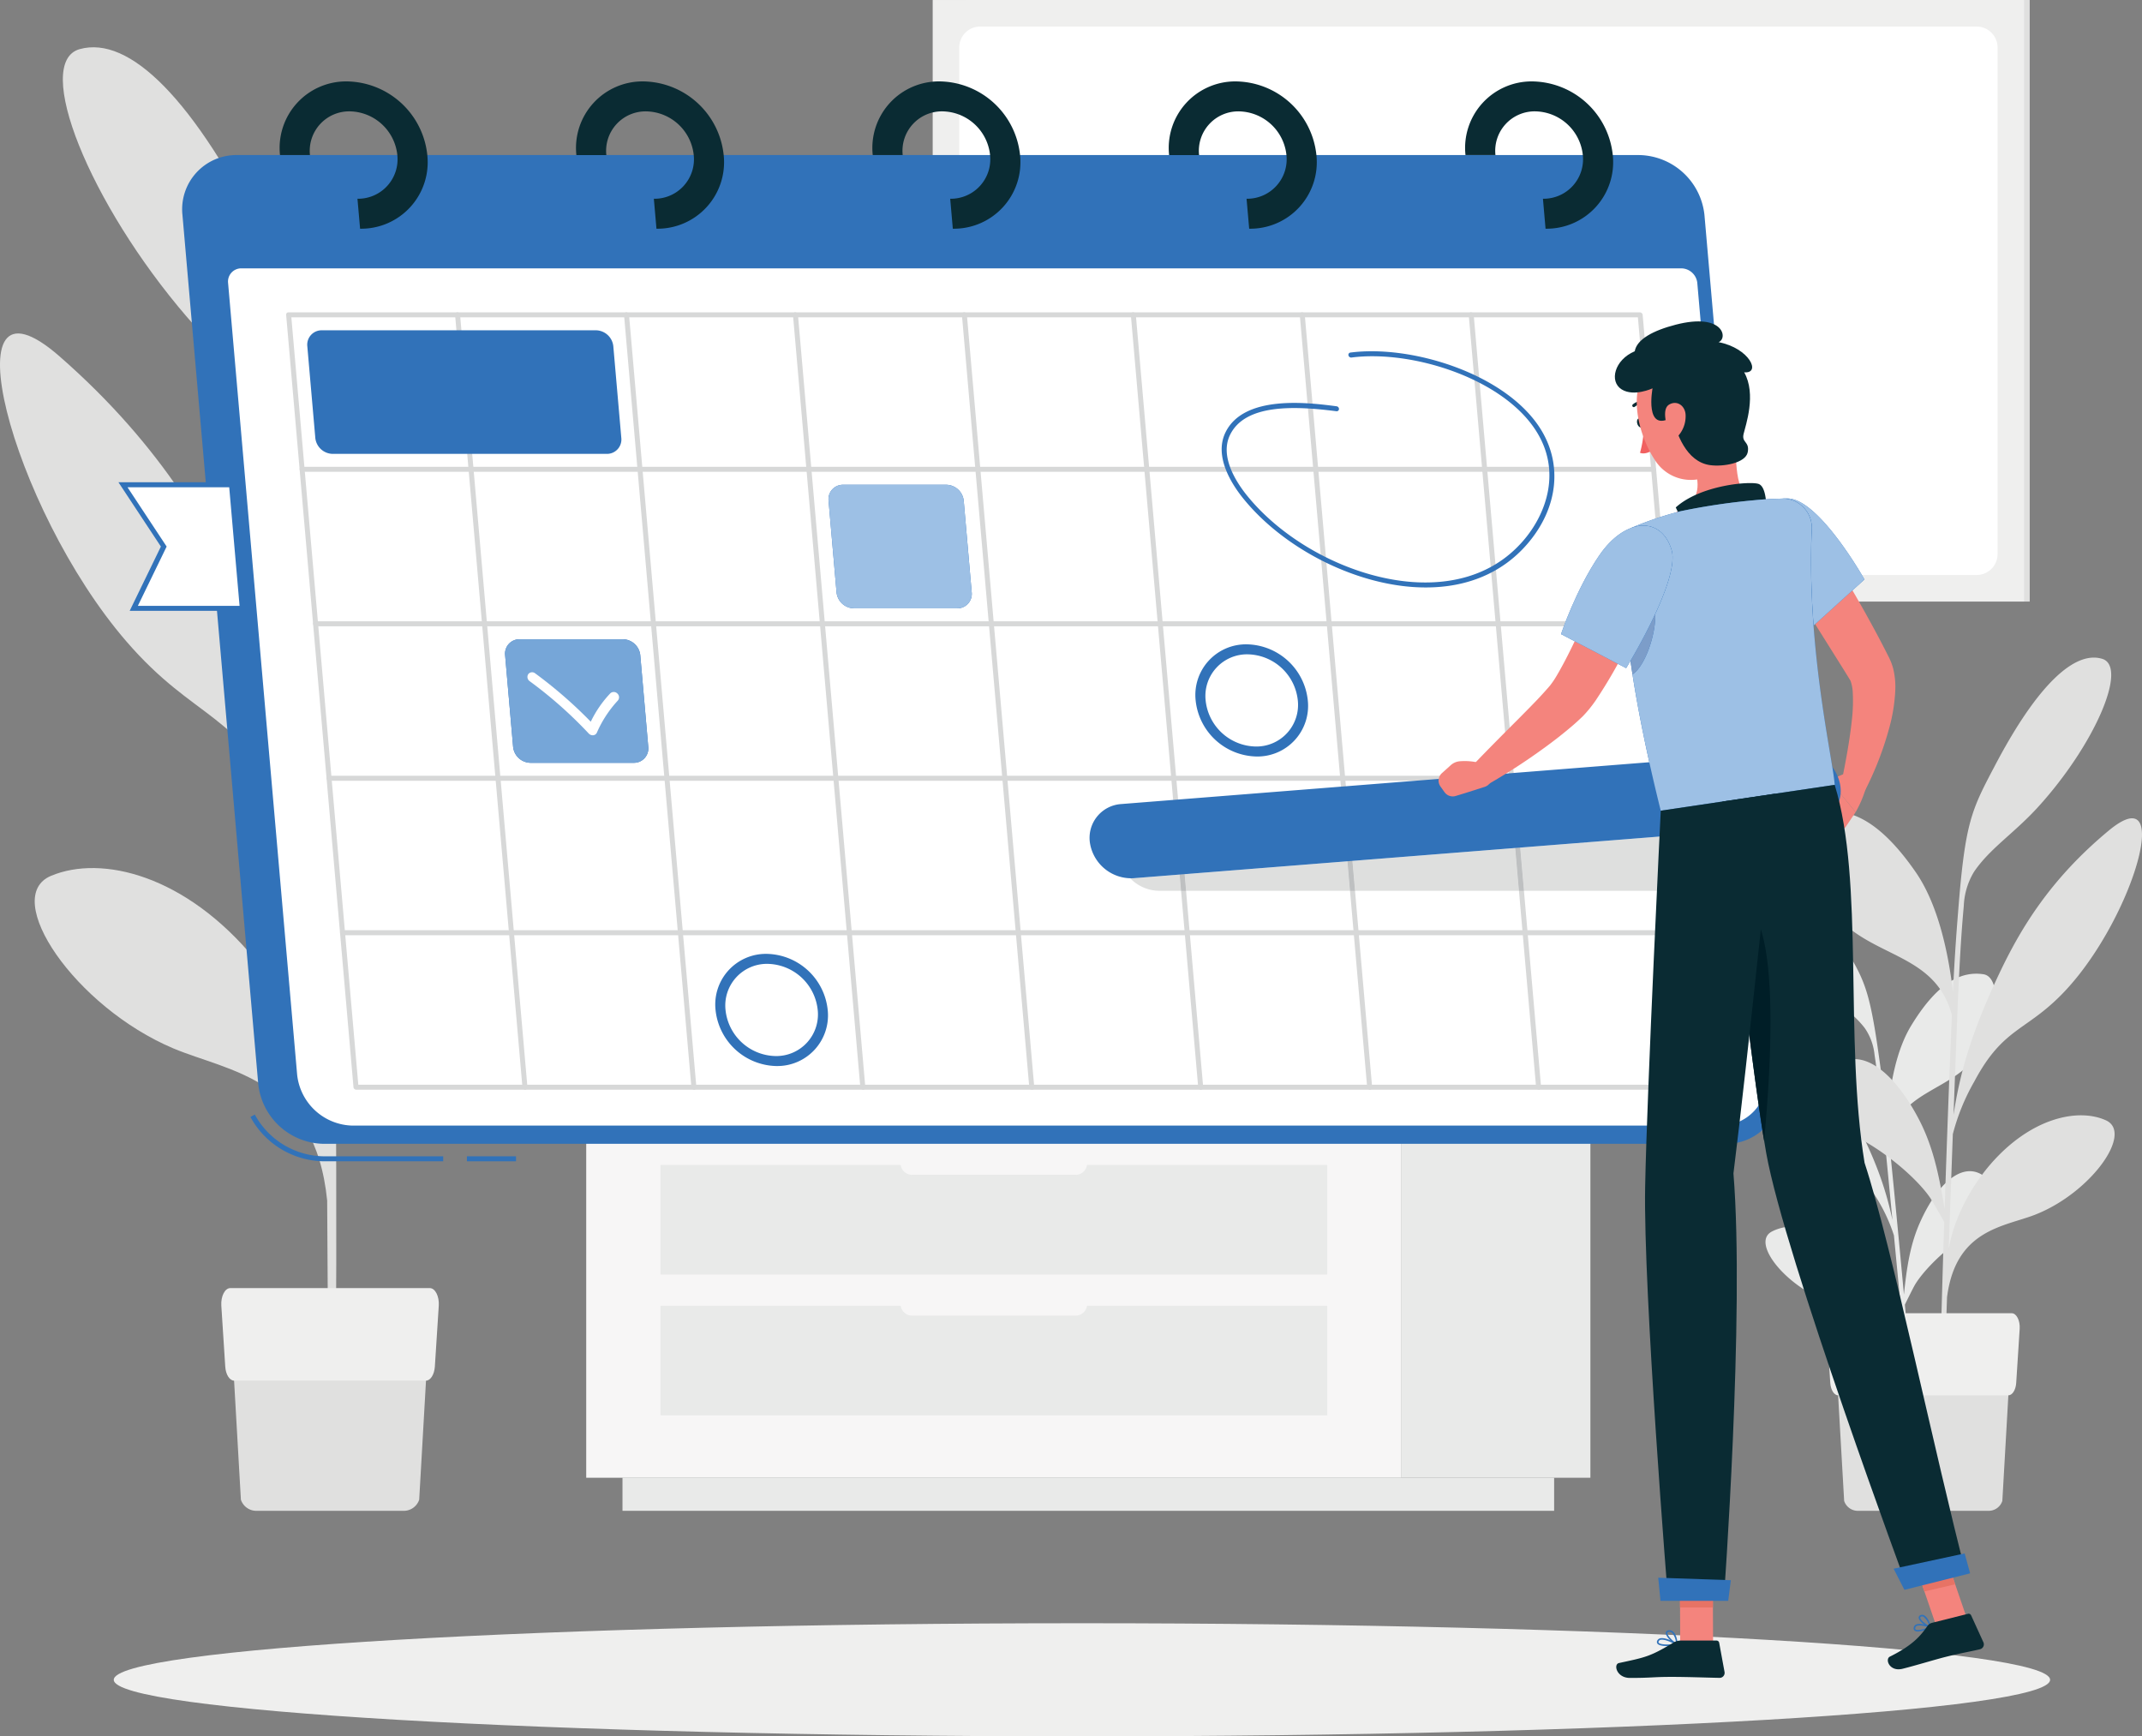 <svg xmlns="http://www.w3.org/2000/svg" width="533.994" height="432.834" viewBox="0 0 533.994 432.834">
  <rect x="0" y="0" width="533.994" height="432.834" fill="#808080" stroke="none"/>
  <g id="Group_1325" data-name="Group 1325" transform="translate(0)">
    <path id="Path_1962" data-name="Path 1962" d="M321.691-131.694c12.625-5.293,33.543-.187,50.871,20.825,8.007,9.711,15.715,23.944,17.795,38.519-.139-16.627-.3-34.494-.469-51.355-2.676-11.032-5.139-16.068-8.949-23.724-12.711-25.547-23.217-22.727-40.481-42.719-28.722-33.258-45.184-96.013-16.607-71.006,25.9,22.665,38.434,45.343,47.146,65.027,11.769,26.595,16.5,45.151,18.806,63.784-.161-15.837-.319-30.375-.453-41.594-.442-36.592-1.44-48.354-1.625-51.983-.448-8.807-3.356-13.925-4.161-15.192-6.811-10.688-17.5-17.687-27.975-29.871-24.405-28.376-38.494-63.539-26.742-66.794,12.289-3.4,28.44,12.084,46.381,48.438,10.284,20.84,12.9,25.769,14.982,66.6.181,3.549.954,16.92,1.328,35.5,2.9-19.985,8.416-39.816,18.049-53,18.554-25.386,32.666-27.81,42.954-25.386s5.97,29.078-5.632,43.324c-17.459,21.441-46.548,16.875-55.179,45.4.434,25.182.752,57.081.925,86.783,2.938-15.339,6.006-28.1,12.753-40.109,12.547-22.337,27.984-32.079,38.606-21.558,6.6,6.54-1.059,24.872-14.883,32.406C415.1-111.736,403.6-101.157,399.139-94.8c-1.039,1.483-4.484,7.165-6.452,10.432.19,36.261.158,68.269-.152,79.183l-1.849.107c.108-2.817.024-21.263-.158-45.673-3.055-30.469-24.573-32.126-38.327-37.918C327.655-99.012,309.068-126.4,321.691-131.694Z" transform="translate(-308.967 350.021)" fill="#e0e0df"/>
    <path id="Path_1963" data-name="Path 1963" d="M385.89-35.769H349.608a4.055,4.055,0,0,1-4.084-2.776l-2.576-44.987h49.6l-2.574,44.987A4.057,4.057,0,0,1,385.89-35.769Z" transform="translate(-285.47 412.382)" fill="#e0e0df"/>
    <path id="Path_1964" data-name="Path 1964" d="M392.1-66.691H344.313c-1.144,0-2.108-1.505-2.234-3.5L341.1-85.383c-.149-2.335.894-4.379,2.236-4.379h49.739c1.342,0,2.385,2.044,2.236,4.379l-.977,15.194C394.2-68.2,393.242-66.691,392.1-66.691Z" transform="translate(-285.926 410.857)" fill="#efefee"/>
    <path id="Path_1965" data-name="Path 1965" d="M157.562-34.324h-47.1V-123.1h47.1Z" transform="translate(238.92 402.695)" fill="#e9eae9"/>
    <path id="Path_1966" data-name="Path 1966" d="M349.984-43.542H117.73v-8.242H349.984Z" transform="translate(37.455 420.155)" fill="#e9eae9"/>
    <path id="Path_1967" data-name="Path 1967" d="M351.542-34.324H148.3V-123.1H351.542Z" transform="translate(-2.156 402.695)" fill="#f7f6f6"/>
    <path id="Path_1968" data-name="Path 1968" d="M329.385-87.106H163.173v-27.315H329.385Z" transform="translate(1.485 404.819)" fill="#e9eae9"/>
    <path id="Path_1969" data-name="Path 1969" d="M329.385-58.91H163.173V-86.228H329.385Z" transform="translate(1.485 411.722)" fill="#e9eae9"/>
    <path id="Path_1970" data-name="Path 1970" d="M214.121-111.291H254.9a2.874,2.874,0,0,0,2.864-2.866v-.121a2.873,2.873,0,0,0-2.864-2.864H214.121a2.874,2.874,0,0,0-2.866,2.864v.121A2.875,2.875,0,0,0,214.121-111.291Z" transform="translate(13.256 404.153)" fill="#f7f6f6"/>
    <path id="Path_1971" data-name="Path 1971" d="M214.121-83.1H254.9a2.873,2.873,0,0,0,2.864-2.866v-.119a2.872,2.872,0,0,0-2.864-2.864H214.121a2.873,2.873,0,0,0-2.866,2.864v.119A2.874,2.874,0,0,0,214.121-83.1Z" transform="translate(13.256 411.056)" fill="#f7f6f6"/>
    <path id="Path_1972" data-name="Path 1972" d="M357.819-121.531H148.3v-7.959h209.52Z" transform="translate(-8.433 401.13)" fill="#e9eae9"/>
    <path id="Path_1973" data-name="Path 1973" d="M158.856-121.531H105.179v-7.959h53.677Z" transform="translate(244.207 401.13)" fill="#e0e0df"/>
    <path id="Path_1974" data-name="Path 1974" d="M39.8-83.045c5.378-2.82,14.816-1.356,23.271,7.272A36.425,36.425,0,0,1,72.4-59.425c-.692-7.345-1.443-15.233-2.156-22.677a42.146,42.146,0,0,0-4.856-10.145c-6.586-10.806-11.124-9.162-19.512-17.341C31.918-123.2,22.262-150.3,35.841-140.338a78.348,78.348,0,0,1,23.3,26.947c6.212,11.308,9.006,19.327,10.733,27.474-.672-6.991-1.295-13.411-1.78-18.364-1.583-16.153-2.471-21.314-2.69-22.91a14.11,14.11,0,0,0-2.416-6.557c-3.416-4.465-8.4-7.152-13.5-12.138C37.63-157.5,30.069-172.5,35.139-174.388c5.3-1.971,13.027,4.26,22.336,19.645,5.335,8.818,6.68,10.9,9.148,28.864.215,1.562,1.064,7.44,1.936,15.635.524-8.942,2.207-17.914,5.964-24.1,7.236-11.924,13.38-13.531,18.018-12.85s3.743,12.623-.843,19.36c-6.9,10.138-19.93,9.225-22.661,22.157,1.146,11.111,2.5,25.2,3.7,38.316.717-6.891,1.588-12.645,4.114-18.208C81.55-95.923,88-100.815,93.095-96.567c3.167,2.639.477,11.032-5.347,14.886-5.909,3.91-10.594,9.023-12.321,12-.4.695-1.71,3.336-2.455,4.855,1.46,16.017,2.66,30.164,2.938,35l-.813.118c-.059-1.25-.8-9.4-1.8-20.179-2.508-13.35-12.08-13.265-18.378-15.3C43.676-68.828,34.422-80.228,39.8-83.045Z" transform="translate(401.906 390.05)" fill="#e9eae9"/>
    <path id="Path_1975" data-name="Path 1975" d="M74.391-100.676c-6.962-3.141-18.7-.6-28.681,10.854-4.611,5.3-9.122,13.118-10.5,21.216.326-9.272.685-19.233,1.029-28.632a52.96,52.96,0,0,1,5.345-13.1c7.47-14.057,13.287-12.326,23.214-23.219,16.515-18.117,26.632-52.868,10.322-39.351-14.784,12.253-22.111,24.714-27.263,35.56-6.961,14.655-9.877,24.934-11.441,35.29.326-8.83.632-16.935.875-23.189.792-20.4,1.525-26.944,1.682-28.965a17.744,17.744,0,0,1,2.548-8.41c3.959-5.859,10.022-9.6,16.047-16.241C71.6-194.321,79.987-213.72,73.48-215.711c-6.8-2.08-16.041,6.315-26.59,26.321-6.046,11.467-7.58,14.179-9.35,36.918-.153,1.977-.784,9.422-1.271,19.775-1.322-11.189-4.1-22.331-9.274-29.824-9.967-14.436-17.8-16-23.575-14.8s-3.766,16.128,2.492,24.247c9.417,12.217,25.707,10.106,30.094,26.142-.617,14.036-1.272,31.821-1.812,48.382-1.409-8.6-2.929-15.758-6.513-22.558-6.664-12.644-15.126-18.309-21.208-12.6-3.781,3.549.219,13.887,7.816,18.294C22-90.941,28.259-84.87,30.649-81.26c.558.842,2.394,4.063,3.442,5.914-.649,20.219-1.108,38.07-1.1,44.161l1.031.087c-.02-1.573.3-11.857.769-25.468,2.16-16.946,14.185-17.548,21.941-20.573C70.577-82.537,81.352-97.535,74.391-100.676Z" transform="translate(450.598 379.944)" fill="#e0e0df"/>
    <path id="Path_1976" data-name="Path 1976" d="M64.23-36.829H32.045a3.6,3.6,0,0,1-3.624-2.462L26.135-79.2h44L67.854-39.292A3.6,3.6,0,0,1,64.23-36.829Z" transform="translate(431.322 413.443)" fill="#e0e0df"/>
    <path id="Path_1977" data-name="Path 1977" d="M69.737-64.259H27.347c-1.016,0-1.87-1.336-1.983-3.1L24.5-80.842c-.132-2.071.793-3.885,1.984-3.885H70.6c1.191,0,2.116,1.814,1.983,3.885l-.866,13.48C71.606-65.6,70.752-64.259,69.737-64.259Z" transform="translate(430.917 412.089)" fill="#efefee"/>
    <path id="Path_1978" data-name="Path 1978" d="M287.686-197.75H22.484V-347.7h265.2Z" transform="translate(218.319 347.703)" fill="#e0e0df"/>
    <path id="Path_1979" data-name="Path 1979" d="M295.7-197.75H23.609V-347.7H295.7Z" transform="translate(208.908 347.703)" fill="#efefee"/>
    <path id="Path_1980" data-name="Path 1980" d="M287.773-210.879v-126.3a5.208,5.208,0,0,0-5.207-5.207H34.135a5.208,5.208,0,0,0-5.207,5.207v126.3a5.207,5.207,0,0,0,5.207,5.207H282.566A5.207,5.207,0,0,0,287.773-210.879Z" transform="translate(210.211 349.005)" fill="#fff"/>
    <path id="Path_1981" data-name="Path 1981" d="M18.4-8.55c0,7.785,108.061,14.1,241.36,14.1s241.36-6.31,241.36-14.1-108.06-14.1-241.36-14.1S18.4-16.336,18.4-8.55Z" transform="translate(9.962 427.289)" fill="#efefee"/>
    <path id="Path_1982" data-name="Path 1982" d="M358.395-112.862h29.87v-1.245h-29.87A19.868,19.868,0,0,1,341.3-124.514l-1.092.6A21.123,21.123,0,0,0,358.395-112.862Z" transform="translate(-277.775 402.348)" fill="#3172b9"/>
    <path id="Path_1983" data-name="Path 1983" d="M337.867-114.909H325.625v-1.245h12.242Z" transform="translate(-209.223 404.395)" fill="#3172b9"/>
    <path id="Path_1984" data-name="Path 1984" d="M107.595-70.176H457.147a13.511,13.511,0,0,0,13.635-14.938l-18.892-216.6a16.677,16.677,0,0,0-16.241-14.938H86.1A13.512,13.512,0,0,0,72.46-301.716l18.893,216.6A16.678,16.678,0,0,0,107.595-70.176Z" transform="translate(-26.975 355.305)" fill="#3172b9"/>
    <path id="Path_1985" data-name="Path 1985" d="M106.246-80.271H447.078a11.5,11.5,0,0,0,11.611-12.72L441.476-290.315a4.063,4.063,0,0,0-3.971-3.651H78.54a3.294,3.294,0,0,0-3.335,3.651L92.418-92.991A14.2,14.2,0,0,0,106.246-80.271Z" transform="translate(-18.344 360.86)" fill="#fff"/>
    <path id="Path_1986" data-name="Path 1986" d="M125.96-294.683a16.578,16.578,0,0,0,16.759-18.36A20.459,20.459,0,0,0,122.757-331.4,16.577,16.577,0,0,0,106-313.043h7.469a9.834,9.834,0,0,1,9.941-10.892,12.136,12.136,0,0,1,11.841,10.892,9.834,9.834,0,0,1-9.941,10.891Z" transform="translate(259.341 351.694)" fill="#0a2b33"/>
    <path id="Path_1987" data-name="Path 1987" d="M185.312-294.683a16.578,16.578,0,0,0,16.759-18.36A20.459,20.459,0,0,0,182.109-331.4a16.579,16.579,0,0,0-16.759,18.361h7.469a9.835,9.835,0,0,1,9.941-10.892A12.136,12.136,0,0,1,194.6-313.043a9.834,9.834,0,0,1-9.943,10.891Z" transform="translate(126.107 351.694)" fill="#0a2b33"/>
    <path id="Path_1988" data-name="Path 1988" d="M244.664-294.683a16.577,16.577,0,0,0,16.759-18.36A20.458,20.458,0,0,0,241.461-331.4,16.579,16.579,0,0,0,224.7-313.043h7.469a9.835,9.835,0,0,1,9.941-10.892,12.134,12.134,0,0,1,11.842,10.892,9.833,9.833,0,0,1-9.941,10.891Z" transform="translate(-7.129 351.694)" fill="#0a2b33"/>
    <path id="Path_1989" data-name="Path 1989" d="M304.015-294.683a16.578,16.578,0,0,0,16.759-18.36A20.458,20.458,0,0,0,300.812-331.4a16.58,16.58,0,0,0-16.759,18.361h7.469a9.835,9.835,0,0,1,9.943-10.892,12.136,12.136,0,0,1,11.841,10.892,9.834,9.834,0,0,1-9.941,10.891Z" transform="translate(-140.362 351.694)" fill="#0a2b33"/>
    <path id="Path_1990" data-name="Path 1990" d="M363.367-294.683a16.576,16.576,0,0,0,16.758-18.36A20.457,20.457,0,0,0,360.164-331.4,16.579,16.579,0,0,0,343.4-313.043h7.469a9.835,9.835,0,0,1,9.941-10.892,12.136,12.136,0,0,1,11.841,10.892,9.833,9.833,0,0,1-9.94,10.891Z" transform="translate(-273.597 351.694)" fill="#0a2b33"/>
    <path id="Path_1991" data-name="Path 1991" d="M440.18-92.623H104.5L87.81-283.909H423.5Zm-336.2,1.245H440.91a.562.562,0,0,0,.569-.622L424.686-284.532a.692.692,0,0,0-.676-.622H87.08a.562.562,0,0,0-.569.622L103.3-92A.694.694,0,0,0,103.981-91.378Z" transform="translate(-15.177 363.017)" fill="#d7d8d8"/>
    <path id="Path_1992" data-name="Path 1992" d="M89.887-160.179h336.93a.561.561,0,0,0,.568-.622.692.692,0,0,0-.676-.622H89.779a.562.562,0,0,0-.569.622A.692.692,0,0,0,89.887-160.179Z" transform="translate(-4.441 393.311)" fill="#d7d8d8"/>
    <path id="Path_1993" data-name="Path 1993" d="M92.585-191.112h336.93a.56.56,0,0,0,.568-.621.692.692,0,0,0-.676-.624H92.477a.562.562,0,0,0-.569.624A.691.691,0,0,0,92.585-191.112Z" transform="translate(-10.498 385.737)" fill="#d7d8d8"/>
    <path id="Path_1994" data-name="Path 1994" d="M95.283-222.044h336.93a.561.561,0,0,0,.568-.622.691.691,0,0,0-.676-.622H95.174a.561.561,0,0,0-.568.622A.692.692,0,0,0,95.283-222.044Z" transform="translate(-16.555 378.164)" fill="#d7d8d8"/>
    <path id="Path_1995" data-name="Path 1995" d="M97.981-252.977H434.911a.561.561,0,0,0,.568-.622.692.692,0,0,0-.676-.622H97.872a.561.561,0,0,0-.568.622A.691.691,0,0,0,97.981-252.977Z" transform="translate(-22.611 370.591)" fill="#d7d8d8"/>
    <path id="Path_1996" data-name="Path 1996" d="M340.811-91.378a.561.561,0,0,0,.568-.622L324.585-284.532a.692.692,0,0,0-.677-.622.561.561,0,0,0-.568.622L340.133-92A.693.693,0,0,0,340.811-91.378Z" transform="translate(-209.89 363.017)" fill="#d7d8d8"/>
    <path id="Path_1997" data-name="Path 1997" d="M306.978-91.378a.561.561,0,0,0,.568-.622L290.752-284.532a.692.692,0,0,0-.677-.622.561.561,0,0,0-.568.622L306.3-92A.693.693,0,0,0,306.978-91.378Z" transform="translate(-133.94 363.017)" fill="#d7d8d8"/>
    <path id="Path_1998" data-name="Path 1998" d="M273.145-91.378a.561.561,0,0,0,.568-.622L256.919-284.532a.692.692,0,0,0-.677-.622.561.561,0,0,0-.568.622L272.467-92A.693.693,0,0,0,273.145-91.378Z" transform="translate(-57.991 363.017)" fill="#d7d8d8"/>
    <path id="Path_1999" data-name="Path 1999" d="M239.312-91.378a.563.563,0,0,0,.569-.622L223.086-284.532a.692.692,0,0,0-.676-.622.562.562,0,0,0-.569.622L238.636-92A.691.691,0,0,0,239.312-91.378Z" transform="translate(17.958 363.017)" fill="#d7d8d8"/>
    <path id="Path_2000" data-name="Path 2000" d="M205.479-91.378a.561.561,0,0,0,.568-.622L189.254-284.532a.692.692,0,0,0-.676-.622.562.562,0,0,0-.569.622L204.8-92A.692.692,0,0,0,205.479-91.378Z" transform="translate(93.906 363.017)" fill="#d7d8d8"/>
    <path id="Path_2001" data-name="Path 2001" d="M171.646-91.378a.562.562,0,0,0,.569-.622L155.42-284.532a.692.692,0,0,0-.677-.622.561.561,0,0,0-.568.622L170.97-92A.692.692,0,0,0,171.646-91.378Z" transform="translate(169.857 363.017)" fill="#d7d8d8"/>
    <path id="Path_2002" data-name="Path 2002" d="M137.814-91.378a.562.562,0,0,0,.569-.622L121.588-284.532a.692.692,0,0,0-.676-.622.562.562,0,0,0-.569.622L137.138-92A.692.692,0,0,0,137.814-91.378Z" transform="translate(245.804 363.017)" fill="#d7d8d8"/>
    <path id="Path_2003" data-name="Path 2003" d="M240.689-219.823h25.733a3.591,3.591,0,0,0,3.634-3.98l-1.993-22.845a4.43,4.43,0,0,0-4.327-3.98H238a3.589,3.589,0,0,0-3.632,3.98l1.992,22.845A4.431,4.431,0,0,0,240.689-219.823Z" transform="translate(-27.81 371.471)" fill="#3172b9"/>
    <path id="Path_2004" data-name="Path 2004" d="M240.69-219.823h25.733a3.581,3.581,0,0,0,3.649-3.636q0-.17-.015-.344l-1.993-22.845a4.43,4.43,0,0,0-4.327-3.98H238A3.58,3.58,0,0,0,234.355-247c0,.117,0,.237.016.356l1.992,22.845A4.431,4.431,0,0,0,240.69-219.823Z" transform="translate(-27.812 371.471)" fill="#9dc0e5"/>
    <path id="Path_2005" data-name="Path 2005" d="M383.134-219.823h27.052l-2.686-30.8H380.448l10.165,15.4Z" transform="translate(-349.788 371.471)" fill="#fff"/>
    <path id="Path_2006" data-name="Path 2006" d="M410.094-220.323H384.739l7.175-14.781-9.755-14.78h25.355ZM382.7-219.078h28.747l-2.8-32.051H379.9L390.479-235.1Z" transform="translate(-350.371 371.348)" fill="#3172b9"/>
    <path id="Path_2007" data-name="Path 2007" d="M305.466-188.89H331.2a3.59,3.59,0,0,0,3.632-3.981l-1.992-22.844a4.429,4.429,0,0,0-4.327-3.98H302.78a3.59,3.59,0,0,0-3.634,3.98l1.993,22.844A4.43,4.43,0,0,0,305.466-188.89Z" transform="translate(-173.222 379.044)" fill="#3172b9"/>
    <path id="Path_2008" data-name="Path 2008" d="M305.465-188.89H331.2a3.581,3.581,0,0,0,3.649-3.624c0-.117-.005-.237-.016-.357l-1.992-22.844a4.429,4.429,0,0,0-4.327-3.98H302.779a3.58,3.58,0,0,0-3.649,3.622c0,.118.005.237.015.357l1.993,22.844A4.43,4.43,0,0,0,305.465-188.89Z" transform="translate(-173.221 379.044)" fill="#76a6d8"/>
    <path id="Path_2009" data-name="Path 2009" d="M310.862-250.756H379.19a3.589,3.589,0,0,0,3.632-3.981l-1.993-22.844a4.428,4.428,0,0,0-4.327-3.98H308.174a3.59,3.59,0,0,0-3.632,3.98l1.993,22.844A4.429,4.429,0,0,0,310.862-250.756Z" transform="translate(-227.93 363.897)" fill="#3172b9"/>
    <path id="Path_2010" data-name="Path 2010" d="M168.59-218.485c10.379,0,19.031-3.666,25.162-10.7,7.881-9.045,9.07-20.275,3.1-29.308-8.845-13.387-31.911-20.522-47.092-18.544a.563.563,0,0,0-.477.7.7.7,0,0,0,.743.539c14.8-1.932,37.237,4.969,45.8,17.929,6.741,10.2,2.844,21.064-3.05,27.827-8.228,9.445-19.456,10.767-27.424,10.209-15.176-1.058-31.8-9.731-41.37-21.579-2.675-3.315-6.788-9.671-4.269-15,3.725-7.88,16.149-7.343,26.557-6a.566.566,0,0,0,.651-.536.693.693,0,0,0-.6-.7c-6.94-.9-23.2-3-27.749,6.624-2.8,5.928,1.592,12.778,4.463,16.334,9.794,12.132,26.809,21.012,42.336,22.093Q167.008-218.485,168.59-218.485Z" transform="translate(186.884 364.924)" fill="#3172b9"/>
    <path id="Path_2011" data-name="Path 2011" d="M321.269-197.378l.108,0A1.115,1.115,0,0,0,322.3-198a28.62,28.62,0,0,1,5.213-8,1.243,1.243,0,0,0-.067-1.759,1.256,1.256,0,0,0-1.766-.086,27.574,27.574,0,0,0-4.887,7.091,111.218,111.218,0,0,0-13.854-12.053,1.209,1.209,0,0,0-1.73.2,1.283,1.283,0,0,0,.355,1.748,106.212,106.212,0,0,1,14.718,13.035A1.366,1.366,0,0,0,321.269-197.378Z" transform="translate(-173.518 380.664)" fill="#fff"/>
    <path id="Path_2012" data-name="Path 2012" d="M276.2-154.2a12.8,12.8,0,0,1,12.492,11.49A10.374,10.374,0,0,1,278.2-131.219a12.8,12.8,0,0,1-12.491-11.489A10.374,10.374,0,0,1,276.2-154.2Zm2.222,25.468a12.621,12.621,0,0,0,12.76-13.978,15.576,15.576,0,0,0-15.2-13.98,12.622,12.622,0,0,0-12.76,13.98A15.574,15.574,0,0,0,278.419-128.729Z" transform="translate(-84.838 394.471)" fill="#3172b9"/>
    <path id="Path_2013" data-name="Path 2013" d="M180.048-216.184a12.8,12.8,0,0,1,12.492,11.49,10.375,10.375,0,0,1-10.488,11.49,12.8,12.8,0,0,1-12.491-11.49A10.374,10.374,0,0,1,180.048-216.184Zm2.222,25.469a12.622,12.622,0,0,0,12.76-13.98,15.575,15.575,0,0,0-15.2-13.98,12.621,12.621,0,0,0-12.76,13.98A15.575,15.575,0,0,0,182.27-190.715Z" transform="translate(131.001 379.294)" fill="#3172b9"/>
    <path id="Path_2014" data-name="Path 2014" d="M131.988-167.222h5.466l-.354-4.047-11.461.907c-.249.02-.5.03-.746.03h-.119A10.211,10.211,0,0,0,131.988-167.222Zm6.711,0H179.57l-.642-7.359-40.592,3.214Zm42.117,0h40.87l-.931-10.671-40.59,3.214Z" transform="translate(156.985 389.279)" fill="#dedfde"/>
    <path id="Path_2015" data-name="Path 2015" d="M191.793-168.506h1.245l-.362-4.145-1.236.1Z" transform="translate(102.646 390.562)" fill="#bec0c1"/>
    <path id="Path_2016" data-name="Path 2016" d="M158.248-167.854h1.245l-.651-7.457-1.236.1Z" transform="translate(178.307 389.911)" fill="#bec0c1"/>
    <path id="Path_2017" data-name="Path 2017" d="M87-166.488H125.39a8.938,8.938,0,0,0,2.45-.337l-1.19-13.646-40.591,3.214Zm42.048-.78a8.449,8.449,0,0,0,4.866-8.556,10.023,10.023,0,0,0-1.947-5.068l-4.079.324Z" transform="translate(292.917 388.545)" fill="#dedfde"/>
    <path id="Path_2018" data-name="Path 2018" d="M91.186-166.889a8.343,8.343,0,0,0,1.206-.443l-1.16-13.3-1.236.1Z" transform="translate(329.57 388.608)" fill="#bec0c1"/>
    <path id="Path_2019" data-name="Path 2019" d="M124.705-167.2h1.245l-.94-10.769-1.236.1Z" transform="translate(253.966 389.259)" fill="#bec0c1"/>
    <path id="Path_2020" data-name="Path 2020" d="M60.021-193.154l-4.854,2.085,6.514,7.974a27.685,27.685,0,0,0,2.634-6.291,2.549,2.549,0,0,0-1.805-3.107Z" transform="translate(400.921 385.542)" fill="#f4847d"/>
    <path id="Path_2021" data-name="Path 2021" d="M57.909-182.917l2.913,3.234a2.175,2.175,0,0,0,3.418-.24l2.415-3.581-6.514-7.974-2.623,6.268A2.174,2.174,0,0,0,57.909-182.917Z" transform="translate(395.948 385.952)" fill="#f4847d"/>
    <path id="Path_2022" data-name="Path 2022" d="M71.336-165.58l168.355-13.331a8.443,8.443,0,0,0,7.759-9.979,10.422,10.422,0,0,0-10.856-8.506L68.239-184.065a8.445,8.445,0,0,0-7.759,9.98A10.423,10.423,0,0,0,71.336-165.58Z" transform="translate(211.288 384.497)" fill="#3172b9"/>
    <path id="Path_2023" data-name="Path 2023" d="M131.337-234.954c-2.1,4.748-4.26,9.613-6.443,14.348-2.173,4.717-4.423,9.528-6.84,13.632a21.81,21.81,0,0,1-1.709,2.544c-.746.885-1.575,1.794-2.431,2.727-1.728,1.851-3.578,3.707-5.429,5.577-3.717,3.722-7.508,7.505-11.19,11.368l3.769,4.864a151.8,151.8,0,0,0,13.694-8.884c2.217-1.6,4.389-3.275,6.55-5.1,1.088-.9,2.159-1.876,3.249-2.935a30.817,30.817,0,0,0,3.127-3.845,122.9,122.9,0,0,0,8.374-14.6c2.436-4.91,4.661-9.806,6.737-14.9Z" transform="translate(270.083 375.308)" fill="#f4847d"/>
    <path id="Path_2024" data-name="Path 2024" d="M49.4-234.21c2.822,4.618,5.726,9.26,8.623,13.859l8.649,13.788,1.056,1.722.132.215.065.106.01.021.06.076.162.3a9.968,9.968,0,0,1,.529,2.59,40.857,40.857,0,0,1-.214,7.219c-.543,5.086-1.544,10.448-2.613,15.639l5.767,2.145a81.069,81.069,0,0,0,6.218-16.035A42.333,42.333,0,0,0,79.3-201.7a19.471,19.471,0,0,0-.53-5.546,16.366,16.366,0,0,0-.544-1.631l-.381-.854-.161-.33-.118-.235-.952-1.87c-2.552-4.967-5.246-9.809-8.024-14.591s-5.663-9.472-8.708-14.125Z" transform="translate(393.185 373.858)" fill="#f4847d"/>
    <path id="Path_2025" data-name="Path 2025" d="M101.364-263.088c.23.62.095,1.259-.3,1.424s-.909-.2-1.139-.822-.095-1.257.3-1.423S101.134-263.708,101.364-263.088Z" transform="translate(308.275 368.209)" fill="#0a2b33"/>
    <path id="Path_2026" data-name="Path 2026" d="M98.966-262.265a24.875,24.875,0,0,1-.941,6.518c1.46.574,3.12-.661,3.12-.661Z" transform="translate(310.823 368.621)" fill="#f16060"/>
    <path id="Path_2027" data-name="Path 2027" d="M99.43-265.869l.208-.1a3.033,3.033,0,0,1,2.718-.59.388.388,0,0,0,.471-.283.388.388,0,0,0-.284-.469,3.8,3.8,0,0,0-3.438.778.386.386,0,0,0-.015.545A.379.379,0,0,0,99.43-265.869Z" transform="translate(307.937 367.356)" fill="#0a2b33"/>
    <path id="Path_2028" data-name="Path 2028" d="M94.049-262.273c.776,6.7-.5,15.136,4.083,18.5,0,0-.96,6.293-11.979,7.93-12.117,1.8-6.452-5.19-6.452-5.19,6.44-2.571,5.729-7.48,4.069-11.944Z" transform="translate(338.293 368.619)" fill="#f4847d"/>
    <path id="Path_2029" data-name="Path 2029" d="M97.777-242.328c.156-3.092-.015-7.75-1.916-8.423-2.091-.738-14.458.245-20.656,5.859a19.64,19.64,0,0,1,2.115,9.041Z" transform="translate(342.553 371.388)" fill="#0a2b33"/>
    <path id="Path_2030" data-name="Path 2030" d="M45.9-21.684c-1.143.5-2.771.9-3.208.544-.042-.035-.169-.141-.065-.5A.565.565,0,0,1,42.935-22C43.6-22.32,45.039-21.966,45.9-21.684Zm-2.624,1.067a8.775,8.775,0,0,0,3.219-.921l.1-.183-.123-.171c-.1-.041-2.6-1-3.707-.452a.94.94,0,0,0-.513.6.787.787,0,0,0,.19.907A1.308,1.308,0,0,0,43.271-20.617Z" transform="translate(434.875 427.322)" fill="#3172b9"/>
    <path id="Path_2031" data-name="Path 2031" d="M43.067-23.947l.312.078a4.562,4.562,0,0,1,1.468,2.286c-.936-.415-2.227-1.483-2.258-2.037,0-.056-.01-.184.24-.28Zm2.089,2.877.138-.06.047-.189c-.027-.1-.7-2.363-1.79-2.9a1.03,1.03,0,0,0-.861-.046.652.652,0,0,0-.488.663c.051.935,2,2.282,2.9,2.521Z" transform="translate(436.12 426.876)" fill="#3172b9"/>
    <path id="Path_2032" data-name="Path 2032" d="M97.387-18.214c-1.542.218-3.615.189-3.97-.317-.03-.044-.111-.159.055-.432C93.969-19.78,96.18-18.847,97.387-18.214Zm-1.9.519a14.61,14.61,0,0,0,2.52-.229l.153-.158-.095-.2c-.411-.241-4.048-2.323-4.927-.883a.735.735,0,0,0-.042.856C93.427-17.839,94.438-17.695,95.489-17.695Z" transform="translate(320.084 428.018)" fill="#3172b9"/>
    <path id="Path_2033" data-name="Path 2033" d="M93.886-20.857a1,1,0,0,1,.665.253,4.417,4.417,0,0,1,.978,2.533c-.986-.6-2.252-1.971-2.156-2.544.007-.049.034-.2.4-.235Zm1.871,3.322.11-.034.086-.172c0-.093-.142-2.3-1.15-3.159a1.4,1.4,0,0,0-1.072-.337c-.545.055-.7.334-.741.558-.157.95,1.707,2.679,2.688,3.127Z" transform="translate(322.296 427.633)" fill="#3172b9"/>
    <path id="Path_2034" data-name="Path 2034" d="M94.177-14.687H85.982L85.9-33.666h8.2Z" transform="translate(332.889 424.591)" fill="#f4847d"/>
    <path id="Path_2035" data-name="Path 2035" d="M49.026-19.446,41.35-17.67,34.905-36.445l7.676-1.774Z" transform="translate(441.517 423.476)" fill="#f4847d"/>
    <path id="Path_2036" data-name="Path 2036" d="M42.709-22.289l8.929-2.243a.682.682,0,0,1,.793.378l3.071,6.74a1.258,1.258,0,0,1-.863,1.719c-3.13.728-4.683.926-8.609,1.912-2.416.606-7.341,2.11-10.677,2.948-3.263.819-4.474-2.384-3.171-3.029,5.84-2.891,7.754-5.335,9.34-7.607A2.06,2.06,0,0,1,42.709-22.289Z" transform="translate(438.964 426.822)" fill="#0a2b33"/>
    <path id="Path_2037" data-name="Path 2037" d="M99.616-19.183h8.95a.682.682,0,0,1,.676.561l1.338,7.284a1.245,1.245,0,0,1-1.236,1.458c-3.227-.055-7.884-.243-11.942-.243-4.745,0-4.837.259-10.4.259-3.365,0-4.166-3.4-2.747-3.711,6.465-1.4,7.691-1.552,13.363-4.968A3.918,3.918,0,0,1,99.616-19.183Z" transform="translate(319.345 428.137)" fill="#0a2b33"/>
    <path id="Path_2038" data-name="Path 2038" d="M65.251-247.855c7.789.622,18.782,20.161,18.782,20.161L69.921-214.908a123.3,123.3,0,0,1-11.963-15.736C52.413-239.509,57.286-248.492,65.251-247.855Z" transform="translate(380.77 372.142)" fill="#3172b9"/>
    <path id="Path_2039" data-name="Path 2039" d="M63.358-216.2l.4-.361,9.3-8.423,3-2.714s-10.993-19.539-18.782-20.161c-.269-.022-.533-.032-.794-.032q-.452,0-.888.041h.093a7.252,7.252,0,0,1,7.233,7.274c0,.1,0,.209-.006.314-.118,2.676-.171,5.335-.171,7.964C62.733-226.748,62.974-221.337,63.358-216.2Z" transform="translate(388.757 372.142)" fill="#9dc0e5" fill-rule="evenodd"/>
    <path id="Path_2040" data-name="Path 2040" d="M63.645-204.043c1.4,9.04,3.623,20.214,7.047,33.984l43.368-6.445c-.4-6.217-7.035-33.98-5.729-63.763a7.255,7.255,0,0,0-7.4-7.586c-2.136.049-4.5.162-6.814.393a161.809,161.809,0,0,0-18.427,2.737,83.742,83.742,0,0,0-12.223,4.117s-3.111,4.569-1.437,23.571C62.365-213.282,62.881-208.983,63.645-204.043Z" transform="translate(343.328 372.15)" fill="#3172b9"/>
    <path id="Path_2041" data-name="Path 2041" d="M68.763-170.059l15.384-2.287,27.979-4.158h0c-.365-5.659-5.893-29.165-5.9-55.8,0-2.629.052-5.288.171-7.964,0-.1.006-.209.006-.314a7.252,7.252,0,0,0-7.233-7.274h-.169c-2.136.049-4.5.162-6.814.393a161.809,161.809,0,0,0-18.427,2.737,83.742,83.742,0,0,0-12.223,4.117s0,0,0,0a8.664,8.664,0,0,1,2.868-.517c3.173,0,5.846,2.037,7.048,6.05a6.81,6.81,0,0,1,.249,1.944c0,3.617-1.974,8.943-4.293,13.95.127,5.562-2.7,13.241-5.695,15.131C63.12-195,65.339-183.83,68.763-170.059Z" transform="translate(345.257 372.15)" fill="#9dc0e5"/>
    <path id="Path_2042" data-name="Path 2042" d="M97.958-209.684c2.992-1.89,5.822-9.569,5.695-15.131-2.231,4.819-4.781,9.34-6.193,11.755Q97.69-211.424,97.958-209.684Z" transform="translate(309.015 377.791)" fill="#7c9dc9"/>
    <path id="Path_2043" data-name="Path 2043" d="M121.562-236.393c2.239,7.475-11.324,29.47-11.324,29.47L94.014-215.4S97.7-226.473,103.532-235C110.047-244.529,119.038-244.813,121.562-236.393Z" transform="translate(295.151 373.475)" fill="#3172b9"/>
    <path id="Path_2044" data-name="Path 2044" d="M110.238-206.923s.415-.672,1.087-1.821c1.412-2.415,3.962-6.936,6.193-11.755,2.319-5.007,4.295-10.332,4.293-13.95a6.81,6.81,0,0,0-.249-1.944c-1.2-4.013-3.875-6.05-7.048-6.05-3.484,0-7.572,2.455-10.981,7.439C97.7-226.473,94.014-215.4,94.014-215.4l3.4,1.776L108.173-208Z" transform="translate(295.15 373.475)" fill="#9dc0e5"/>
    <path id="Path_2045" data-name="Path 2045" d="M85.97-23.88h0l-.041-9.782h0Z" transform="translate(341.055 424.592)" fill="#c2c4c4"/>
    <path id="Path_2046" data-name="Path 2046" d="M85.974-23.88h8.194l-.042-9.782H85.93Z" transform="translate(332.857 424.592)" fill="#e77365"/>
    <path id="Path_2047" data-name="Path 2047" d="M38.052-30.071h.006l-.647-1.881h0Z" transform="translate(449.37 425.01)" fill="#c2c4c4"/>
    <path id="Path_2048" data-name="Path 2048" d="M38.01-28.3l7.673-1.773-.645-1.881-7.626,1.916Z" transform="translate(441.739 425.011)" fill="#e77365"/>
    <path id="Path_2049" data-name="Path 2049" d="M103.059-269.6c2.374,7.805,4.154,12.239,1.824,17.725a10.579,10.579,0,0,1-18.67,1.764c-4.155-6.169-7.339-17.9-1.132-23.986A10.687,10.687,0,0,1,103.059-269.6Z" transform="translate(326.44 364.924)" fill="#f4847d"/>
    <path id="Path_2050" data-name="Path 2050" d="M92.453-259.549c.934,3.995,3.364,11.2,9.342,12.034,3.327.462,8.881-.519,9.4-3.215s-1.556-2.323-1.037-4.533,3.25-9.9.156-15.384c4.3.362,1.348-6.018-6.38-7.521,2.386-.934,1.245-7.429-10.682-4.357-5.581,1.437-9.718,3.631-10.221,6.623-5.073,2.144-6.416,7.536-3.268,9.507,3.051,1.911,7.7-.259,7.7-.259S85.313-255.192,92.453-259.549Z" transform="translate(324.508 363.461)" fill="#0a2b33"/>
    <path id="Path_2051" data-name="Path 2051" d="M96.494-264.168a7.385,7.385,0,0,1-1.535,5c-1.479,1.883-1.977,1.907-2.593-.2-.553-1.895-1.918-6.126.061-7.255C94.378-267.732,96.322-266.336,96.494-264.168Z" transform="translate(323.713 367.46)" fill="#f4847d"/>
    <path id="Path_2052" data-name="Path 2052" d="M35.262-186.379s6.728,64.265,10.928,87.727C50.791-72.956,81.4,9.7,81.4,9.7L95.957,6.041c-7.5-28.6-18.531-81.951-25.269-102.363-5.078-31.036-.026-70.041-7.447-94.215Z" transform="translate(394.141 386.183)" fill="#0a2b33"/>
    <path id="Path_2053" data-name="Path 2053" d="M34.42-32.817l2.691,5.267,16.381-4.114-1.362-4.962Z" transform="translate(437.654 423.866)" fill="#3172b9"/>
    <path id="Path_2054" data-name="Path 2054" d="M76.1-118.762c-.139-.848-.28-1.727-.423-2.643h0Q75.893-120.033,76.1-118.762Z" transform="translate(363.684 403.109)" fill="#c2c4c4"/>
    <path id="Path_2055" data-name="Path 2055" d="M76.945-120.188h0c-.3-1.926-.611-4-.925-6.187,0,0,0,0,0,0C76.333-124.184,76.643-122.113,76.945-120.188Z" transform="translate(362.418 401.892)" fill="#1f67b2"/>
    <path id="Path_2056" data-name="Path 2056" d="M82.175-117.916s0,0,0,0c-1.8-12.491-3.773-28.747-5.416-42.992C78.4-146.668,80.375-130.406,82.175-117.916Z" transform="translate(356.261 393.437)" fill="#c2c4c4"/>
    <path id="Path_2057" data-name="Path 2057" d="M82.045-107.566c2.008-21.319,3.883-57.487-6.224-59.483a4.193,4.193,0,0,0-.817-.085,3.543,3.543,0,0,0-.6.051c.279,2.471.573,5.048.878,7.7,1.643,14.245,3.619,30.5,5.416,42.992.314,2.187.624,4.261.925,6.187q.215,1.374.423,2.642" transform="translate(357.741 391.913)" fill="#001e27"/>
    <path id="Path_2058" data-name="Path 2058" d="M77.4-184.528S74-115.842,73.509-90.853C73-64.863,79.227,12.2,79.227,12.2H93.11s5.244-71.459,2.412-106.314c3.351-26.556,10.379-94.65,10.379-94.65Z" transform="translate(336.622 386.617)" fill="#0a2b33"/>
    <path id="Path_2059" data-name="Path 2059" d="M135.46-195.25a15.185,15.185,0,0,1,6.646.942l1.007,1.666a2.564,2.564,0,0,1-1.415,3.769l-4.865,1.552-2.378.723a2.511,2.511,0,0,1-2.773-.941l-1.017-1.42a2.512,2.512,0,0,1,.36-3.327l2.195-1.979A3.843,3.843,0,0,1,135.46-195.25Z" transform="translate(228.439 385.017)" fill="#f4847d"/>
    <path id="Path_2060" data-name="Path 2060" d="M82.339-31.768,82.9-26H99.788l.655-5.144Z" transform="translate(331.052 425.056)" fill="#3172b9"/>
  </g>
</svg>
